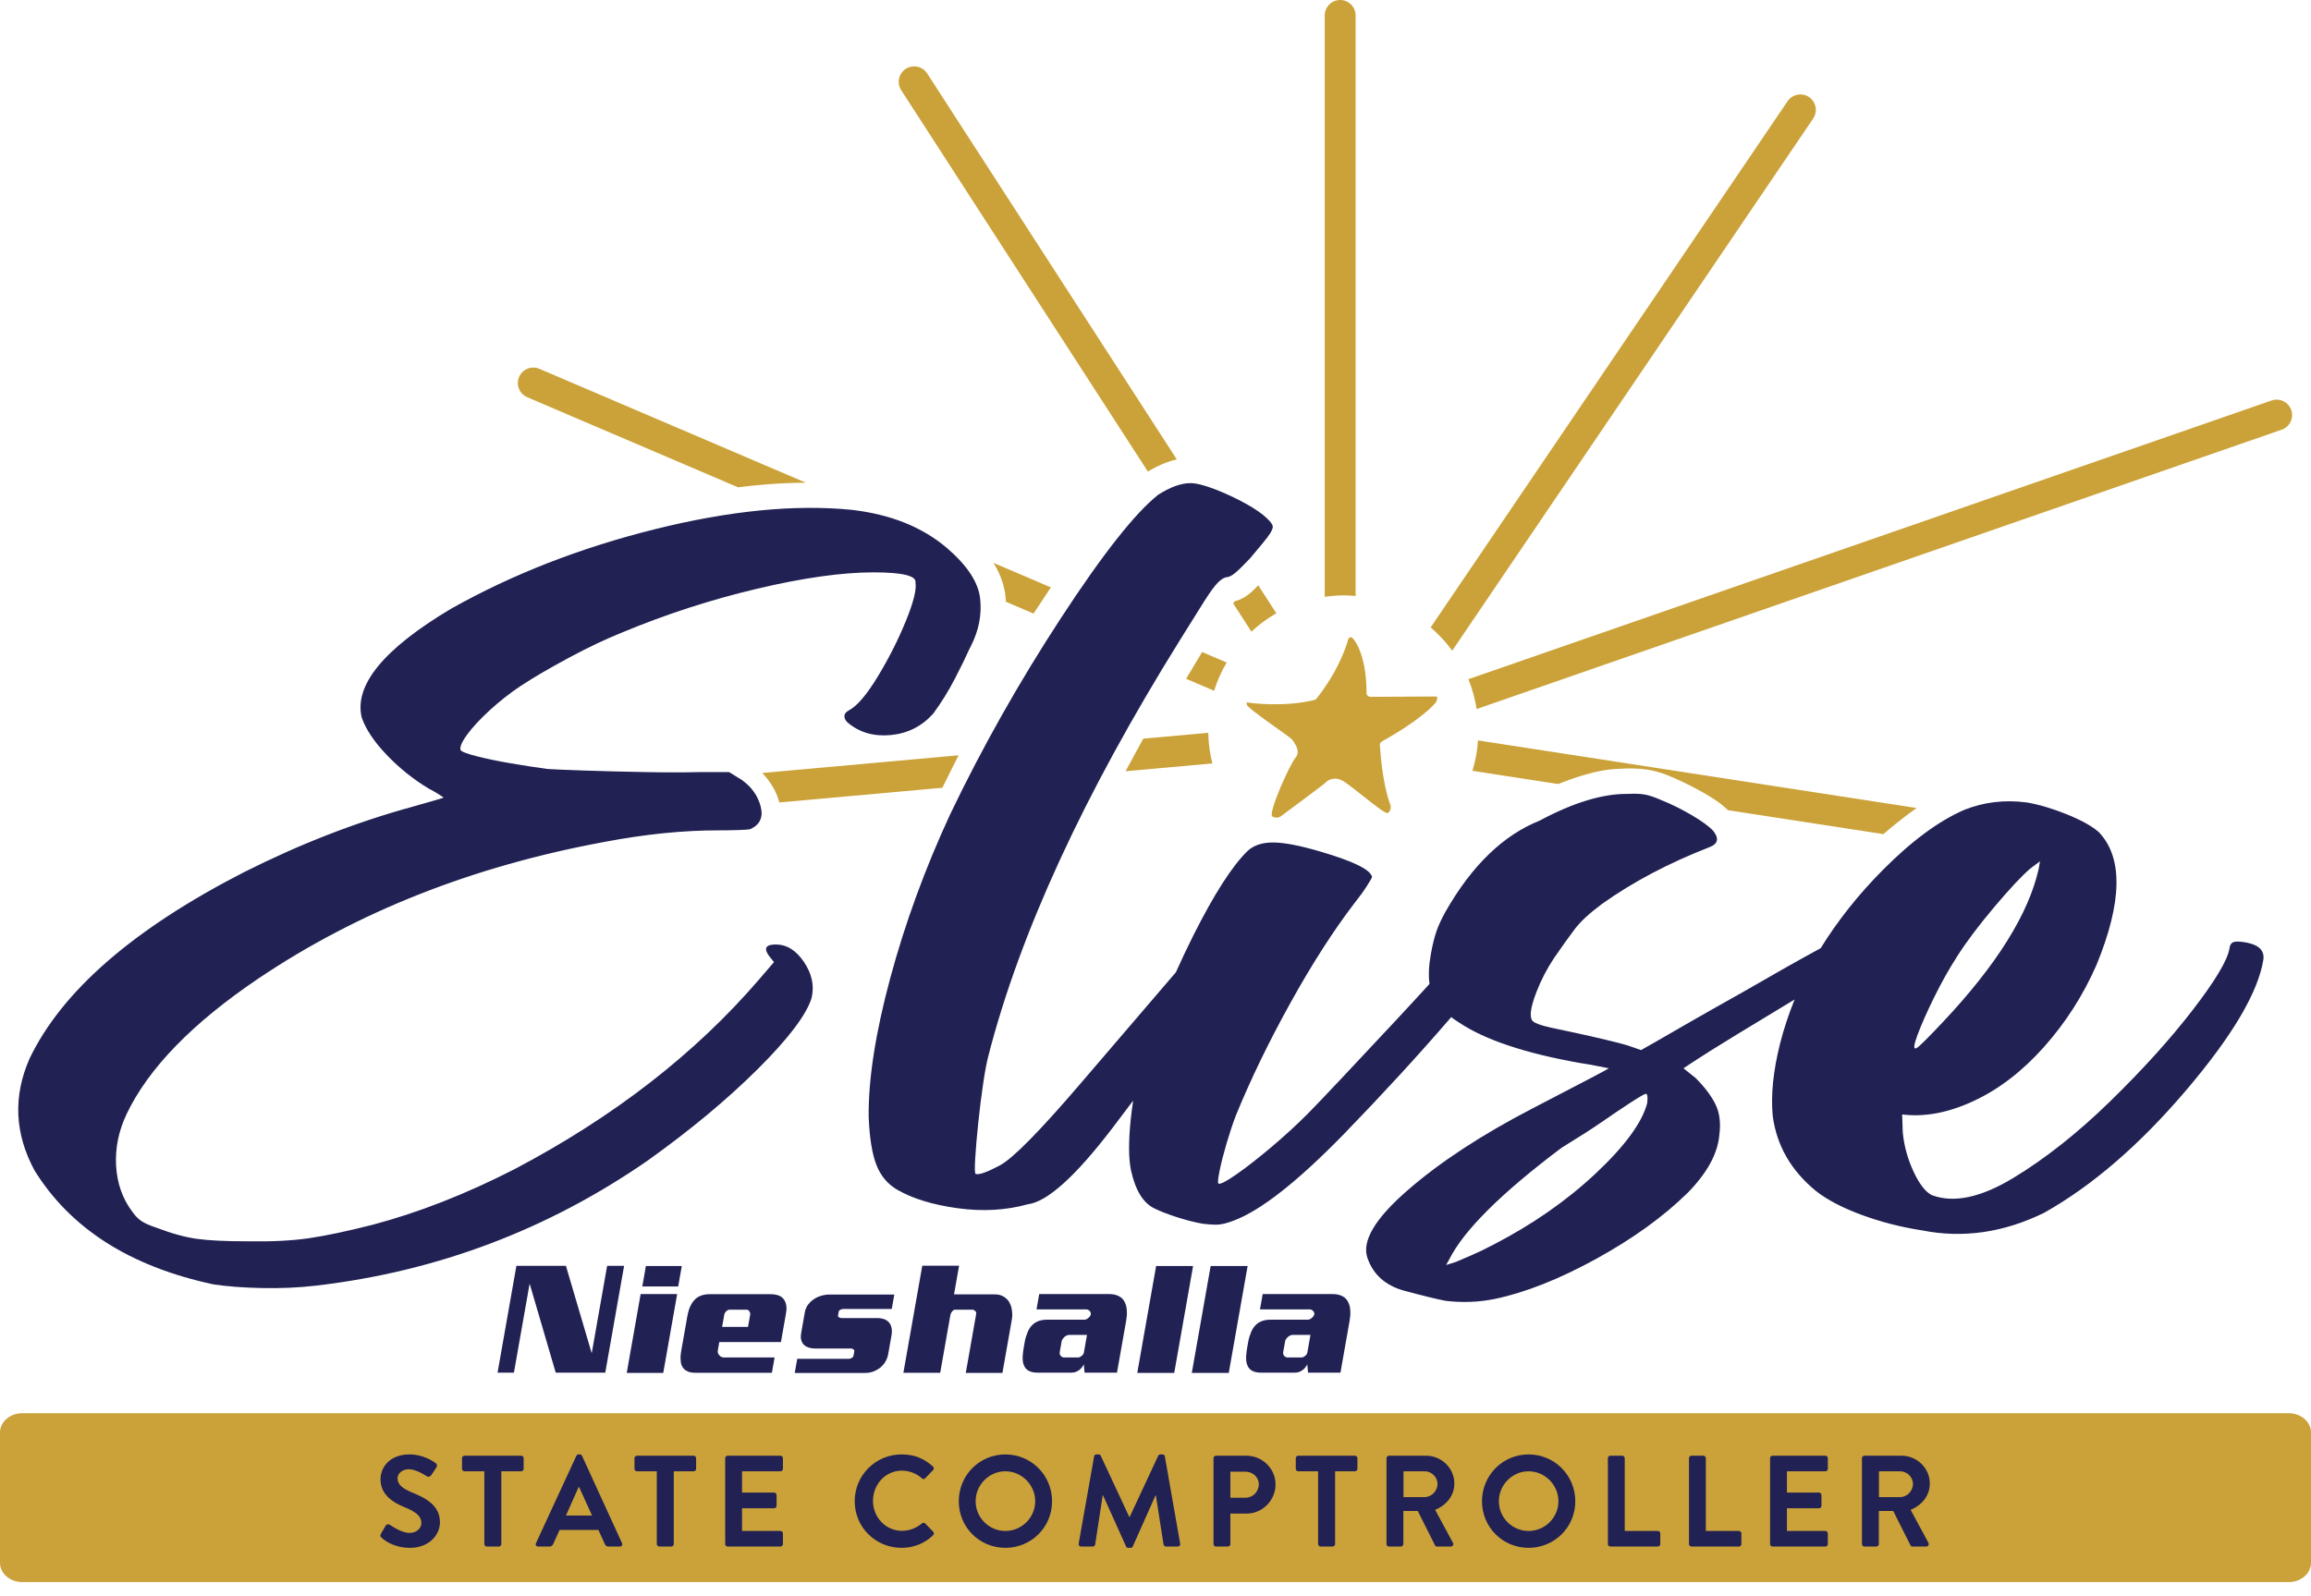<svg xmlns="http://www.w3.org/2000/svg" id="b" width="498.637" height="344.533" viewBox="0 0 498.637 344.533"><g id="c"><path d="M493.852,305.012H4.785c-2.632,0-4.785,1.869-4.785,4.154v28.136c0,2.285,2.153,4.154,4.785,4.154h489.067c2.632,0,4.785-1.869,4.785-4.154v-28.136c0-2.285-2.153-4.154-4.785-4.154ZM292.5,128.633V3.334c0-1.833-1.5-3.334-3.334-3.334s-3.334,1.5-3.334,3.334v125.473c1.316-.182,2.65-.308,4.017-.308.895,0,1.776.055,2.651.134ZM264.672,142.988l-5.29-2.261-3.459,5.772,6.046,2.584c.662-2.154,1.588-4.186,2.704-6.095ZM313.343,140.431l77.882-114.851c1.029-1.518.629-3.601-.888-4.63s-3.601-.629-4.63.888l-77.019,113.579c1.745,1.479,3.299,3.168,4.656,5.014ZM275.389,132.357l-3.894-6.022c-.475.486-.918.929-1.27,1.254-2.046,1.894-3.788,2.159-3.788,2.159l-.354.494,3.932,6.081c1.631-1.517,3.429-2.852,5.375-3.966ZM242.862,166.459l18.727-1.688c-.533-2.125-.845-4.334-.883-6.615l-14.021,1.264c-1.29,2.334-2.591,4.736-3.822,7.039ZM223.007,132.429c.98-1.496,2.438-3.714,3.731-5.656l-12.383-5.293c.976,1.541,2.593,4.648,2.673,8.393l5.979,2.556ZM494.375,88.493c-.601-1.732-2.51-2.658-4.242-2.056l-173.306,60.153c.838,2.038,1.429,4.198,1.788,6.437l173.704-60.291c1.732-.601,2.658-2.51,2.056-4.242ZM353.151,165.889c3.106.151,5.19.644,9.698,2.765s7.955,4.325,9.016,5.345c.315.303.654.551,1.017.869l33.486,5.162c1.786-1.538,4.38-3.67,7.175-5.64l-94.633-14.587c-.165,2.265-.559,4.467-1.211,6.559l18.481,2.849c3.553-1.4,7.473-2.671,10.834-3.095,0,0,3.031-.379,6.137-.227ZM113.756,85.729l45.486,19.443c3.218-.418,8.526-.957,14.626-.999l-57.49-24.575c-1.686-.721-3.655.069-4.376,1.755-.721,1.686.069,3.655,1.755,4.376ZM168.152,173.192l35.178-3.17c1.231-2.515,2.424-4.891,3.507-7.01l-42.365,3.818c1.415,1.491,3.001,3.668,3.68,6.363ZM247.675,101.778c2.575-1.575,4.827-2.305,6.236-2.635L200.048,15.844c-.996-1.54-3.07-1.985-4.61-.989-1.54.996-1.985,3.07-.989,4.61l53.226,82.313ZM269.619,151.683c-.69-.081-.606-.379-.606.379s9.546,7.122,9.774,7.543c.227.421,2.046,2.382.758,3.898-1.288,1.515-6.061,12.198-5.001,12.729,1.061.53,1.743,0,1.743,0,0,0,9.622-7.122,9.85-7.425s1.591-1.288,3.409-.383c1.818.905,9.092,7.354,9.85,7.05s.682-1.515.682-1.515c-1.97-5.228-2.273-12.577-2.349-13.183s.833-.972.833-.972c7.198-4.003,11.213-7.741,11.441-8.575.227-.834,0-.909,0-.909,0,0-13.032.076-14.168.076s-.985-.985-.985-.985c0-8.258-2.803-11.971-3.409-11.895-.606.076-.682.985-.682.985-2.273,7.198-6.895,12.501-6.895,12.501-6.667,1.743-14.244.682-14.244.682Z" fill="#cba239"></path><path d="M111.421,273.206h10.688l5.564,18.863,3.326-18.863h3.661l-4.065,23.047h-10.688l-5.631-19.217-3.39,19.217h-3.53l4.065-23.047Z" fill="#212154"></path><path d="M146.108,279.289l-3.002,17.027h-7.878l3.002-17.027h7.878ZM139.364,273.239h7.745l-.778,4.41h-7.745l.778-4.41Z" fill="#212154"></path><path d="M166.268,279.322c.371,0,.735.032,1.096.097.357.064.698.182,1.015.353.239.13.449.301.629.516.179.215.331.462.456.74.071.215.13.44.177.675.044.238.064.495.059.773-.021.366-.067.752-.138,1.159l-1.062,6.018h-13.303l-.322,1.836c-.032.172-.018.348.036.531.054.182.147.338.277.466.127.151.269.269.428.354.159.086.325.129.501.129h11.014l-.584,3.316h-16.44c-.348,0-.687-.026-1.015-.082-.33-.051-.622-.154-.878-.304-.244-.107-.456-.259-.64-.451-.183-.194-.339-.428-.463-.708-.097-.194-.165-.422-.206-.693-.038-.268-.064-.563-.071-.885-.008-.212.002-.443.023-.692.023-.245.059-.508.107-.787l1.345-7.63c.045-.257.098-.504.162-.74.065-.236.126-.46.186-.675.129-.366.275-.704.439-1.015.163-.31.344-.584.539-.822.222-.277.466-.513.728-.707.263-.192.545-.344.849-.451.278-.107.577-.188.891-.241.315-.054.624-.08.929-.08h13.236ZM161.398,286.371l.471-2.672c.02-.107.012-.219-.023-.338-.033-.117-.085-.23-.151-.338-.07-.107-.153-.194-.25-.259-.098-.064-.201-.097-.31-.097h-3.791c-.109,0-.219.033-.327.097-.111.065-.216.141-.318.226-.107.107-.198.221-.272.339-.076.117-.123.23-.141.338l-.477,2.704h5.588Z" fill="#212154"></path><path d="M192.962,279.386l-.551,3.122h-10.523c-.065,0-.15.017-.254.05-.104.03-.203.07-.298.111-.095.044-.174.097-.241.162-.065.064-.106.139-.121.224l-.165.935c-.015.085.004.154.062.209.056.053.123.103.203.144.079.044.167.077.26.097.094.023.185.033.272.033h7.746c.239,0,.481.021.725.064.241.044.466.097.673.162.224.086.428.194.613.321.185.129.348.28.493.451.124.15.232.322.318.516.085.192.15.407.197.643.048.215.071.462.065.74-.006.28-.036.58-.092.9l-.699,3.96c-.053.301-.132.59-.235.869s-.233.548-.387.805c-.129.236-.287.456-.477.66s-.374.392-.555.563c-.227.172-.463.328-.704.468-.244.139-.483.263-.719.369-.328.13-.654.221-.981.274-.325.054-.64.08-.946.08h-15.164l.539-3.058h11.243c.086,0,.183-.02.289-.064.106-.042.197-.097.274-.16.094-.044.171-.107.23-.194.058-.085.095-.172.111-.257l.165-.934c.015-.085.006-.165-.023-.242-.03-.074-.086-.133-.165-.177-.077-.064-.154-.112-.238-.144-.08-.032-.165-.048-.251-.048h-7.746c-.306,0-.611-.027-.918-.08-.306-.054-.601-.145-.882-.274-.182-.085-.353-.192-.514-.322-.163-.129-.295-.278-.395-.449-.104-.151-.189-.316-.256-.499-.065-.182-.115-.371-.145-.564-.014-.171-.015-.353-.002-.546.011-.194.036-.397.074-.611l.794-4.506c.053-.301.135-.574.244-.82.107-.247.239-.489.389-.725.168-.215.346-.419.533-.611.186-.194.392-.365.613-.516.227-.171.466-.321.717-.449.253-.13.505-.238.76-.322.324-.107.655-.194.993-.257.339-.064.661-.097.967-.097h14.085Z" fill="#212154"></path><path d="M194.922,296.284l4.074-23.11h7.942l-1.089,6.18h8.727c.392,0,.746.038,1.059.112.313.076.598.188.857.339.256.15.486.321.693.514.204.192.386.407.54.643.132.236.251.489.357.757s.177.543.215.822c.067.365.103.734.115,1.109.009.377-.018.746-.083,1.111l-2.037,11.555h-7.908l2.247-12.746c.02-.107.009-.215-.024-.321-.038-.107-.091-.204-.163-.29-.094-.086-.191-.156-.289-.209-.1-.054-.204-.082-.313-.082h-3.791c-.109,0-.219.039-.33.114-.112.074-.21.168-.294.272-.086.109-.159.221-.222.339-.065.118-.107.232-.127.339l-2.212,12.553h-7.942Z" fill="#212154"></path><path d="M242.964,285.18l-1.954,11.072h-6.994l-.171-1.804c-.045.13-.104.242-.174.339-.073.097-.138.188-.197.274-.088.129-.183.242-.287.338-.104.097-.207.189-.31.274-.274.194-.551.344-.829.449-.301.086-.602.13-.908.13h-7.288c-.392,0-.74-.033-1.044-.097-.306-.064-.578-.16-.816-.289-.262-.13-.477-.295-.646-.499-.172-.204-.312-.436-.419-.693-.126-.277-.204-.595-.241-.949-.035-.354-.044-.702-.027-1.047.02-.363.058-.728.111-1.093.054-.366.109-.708.165-1.03.053-.301.111-.624.171-.966.06-.344.142-.687.247-1.03.104-.342.224-.681.359-1.014s.292-.639.472-.917c.206-.301.445-.574.716-.822.272-.245.586-.445.94-.596.284-.127.595-.224.934-.289.338-.064.704-.097,1.096-.097h8.105c.153,0,.313-.041.481-.127.167-.085.33-.204.487-.356.101-.085.192-.192.269-.321s.124-.247.144-.354c.023-.129.012-.257-.03-.386-.042-.13-.112-.236-.206-.322-.089-.106-.194-.194-.313-.257s-.244-.097-.374-.097h-10.787l.584-3.316h15.034c.436,0,.832.038,1.191.114.356.076.673.188.952.338.322.151.587.344.797.58.207.236.375.493.501.772.129.259.229.531.297.822.07.289.109.584.121.885.038.407.036.816-.002,1.223-.041.407-.092.794-.156,1.159ZM234.537,288.108h-3.856c-.175,0-.351.044-.53.13-.179.085-.344.192-.498.321-.132.129-.256.274-.371.434-.117.16-.186.318-.212.468l-.425,2.414c-.02.107-.014.219.021.338.032.118.073.232.119.339.089.107.204.204.342.289.136.086.271.129.401.129h3.139c.109,0,.235-.036.378-.112.145-.076.28-.167.409-.274.101-.086.191-.188.266-.307.074-.117.121-.229.141-.336l.675-3.832Z" fill="#212154"></path><path d="M257.428,273.239l-4.069,23.077h-7.975l4.069-23.077h7.975Z" fill="#212154"></path><path d="M269.195,273.239l-4.069,23.077h-7.975l4.069-23.077h7.975Z" fill="#212154"></path><path d="M291.18,285.18l-1.954,11.072h-6.994l-.171-1.804c-.045.13-.104.242-.174.339-.073.097-.138.188-.197.274-.088.129-.183.242-.287.338-.104.097-.207.189-.31.274-.274.194-.551.344-.829.449-.301.086-.602.13-.908.13h-7.288c-.392,0-.74-.033-1.044-.097-.306-.064-.578-.16-.816-.289-.262-.13-.477-.295-.646-.499-.172-.204-.312-.436-.419-.693-.126-.277-.204-.595-.241-.949-.035-.354-.044-.702-.027-1.047.02-.363.058-.728.111-1.093.054-.366.109-.708.165-1.03.053-.301.111-.624.171-.966.06-.344.142-.687.247-1.03.104-.342.224-.681.359-1.014s.292-.639.472-.917c.206-.301.445-.574.716-.822.272-.245.586-.445.94-.596.284-.127.595-.224.934-.289.338-.064.704-.097,1.096-.097h8.105c.153,0,.313-.041.481-.127.167-.085.33-.204.487-.356.101-.085.192-.192.269-.321s.124-.247.144-.354c.023-.129.012-.257-.03-.386-.042-.13-.112-.236-.206-.322-.089-.106-.194-.194-.313-.257s-.244-.097-.374-.097h-10.787l.584-3.316h15.034c.436,0,.832.038,1.191.114.356.076.673.188.952.338.322.151.587.344.797.58.207.236.375.493.501.772.129.259.229.531.297.822.07.289.109.584.121.885.038.407.036.816-.002,1.223-.041.407-.092.794-.156,1.159ZM282.753,288.108h-3.856c-.175,0-.351.044-.53.13-.179.085-.344.192-.498.321-.132.129-.256.274-.371.434-.117.16-.186.318-.212.468l-.425,2.414c-.02.107-.014.219.021.338.032.118.073.232.119.339.089.107.204.204.342.289.136.086.271.129.401.129h3.139c.109,0,.235-.036.378-.112.145-.076.28-.167.409-.274.101-.086.191-.188.266-.307.074-.117.121-.229.141-.336l.675-3.832Z" fill="#212154"></path><path d="M192.22,158.643c3.623-.348,6.659-1.877,9.105-4.585,1.746-2.359,3.318-4.89,4.717-7.599,1.396-2.706,2.401-4.759,3.013-6.158l.393-.786c1.746-3.407,2.424-6.856,2.031-10.35-.394-3.492-2.774-7.117-7.141-10.874-5.329-4.54-12.184-7.292-20.569-8.254-12.229-1.222-26.399.176-42.513,4.193-16.114,4.018-30.767,9.74-43.954,17.163-14.499,8.647-20.919,16.464-19.258,23.451.872,2.534,2.663,5.22,5.371,8.057,2.706,2.839,5.72,5.263,9.04,7.271,1.048.525,2.139,1.179,3.275,1.966-.176.088-.874.306-2.096.654-1.224.35-2.751.787-4.585,1.31-12.142,3.32-24.282,8.037-36.421,14.149-23.844,12.229-39.258,25.635-46.247,40.22-3.58,8.123-3.23,16.16,1.048,24.106,7.774,12.578,20.657,20.788,38.648,24.631,2.882.438,6.354.701,10.415.786,4.061.088,7.969-.085,11.725-.523,26.114-3.057,49.958-12.053,71.532-26.989,9.17-6.55,17.074-13.121,23.713-19.716,6.636-6.594,10.523-11.725,11.659-15.393.61-2.621.066-5.195-1.637-7.73-1.703-2.532-3.734-3.8-6.092-3.8-2.184,0-2.666.831-1.441,2.489l1.048,1.31-3.144,3.668c-13.801,16.071-31.4,29.739-52.797,41.007-10.569,5.417-20.831,9.432-30.788,12.053-5.502,1.397-10.067,2.357-13.69,2.882-3.625.523-8.014.743-13.166.655-4.717,0-8.342-.174-10.874-.525-2.534-.348-5.417-1.133-8.647-2.359-1.572-.523-2.708-1.026-3.406-1.506-.7-.478-1.355-1.156-1.965-2.03-2.096-2.796-3.253-6.093-3.472-9.891-.216-3.8.547-7.534,2.293-11.202,4.717-9.869,14.193-19.607,28.43-29.215,21.398-14.412,46.289-24.238,74.676-29.477,8.733-1.658,16.901-2.489,24.5-2.489,1.657,0,3.144-.021,4.454-.067,1.31-.043,2.139-.108,2.489-.196,2.096-.96,2.837-2.598,2.227-4.913-.612-2.313-1.965-4.213-4.061-5.699l-2.751-1.703h-6.027c-3.583.088-7.687.088-12.315,0-4.63-.085-8.888-.196-12.774-.328-3.887-.131-6.53-.24-7.926-.328-2.62-.348-5.329-.763-8.123-1.245-2.797-.479-5.22-.983-7.271-1.507-2.054-.523-3.21-.96-3.472-1.31-.262-.61.196-1.723,1.376-3.341,1.179-1.615,2.817-3.384,4.913-5.306,2.096-1.92,4.323-3.668,6.681-5.24,2.794-1.835,6.266-3.865,10.415-6.092,4.147-2.227,7.969-4.039,11.464-5.436,9.433-3.931,19.128-7.075,29.084-9.433,9.957-2.358,18.341-3.537,25.154-3.537,6.288,0,9.301.743,9.04,2.228.262,1.486-.438,4.258-2.096,8.319-1.66,4.061-3.668,8.037-6.027,11.922-2.358,3.888-4.412,6.311-6.158,7.271-.7.35-1.048.786-1.048,1.31s.262,1.005.786,1.441c2.532,2.096,5.611,2.97,9.236,2.62ZM484.832,203.449c-1.397-.262-2.357-.305-2.882-.131-.523.176-.831.654-.916,1.441-.438,2.534-3.079,6.943-7.927,13.232-4.846,6.289-10.788,12.861-17.817,19.716-7.032,6.857-14.019,12.381-20.962,16.573-6.944,4.193-12.774,5.417-17.491,3.669-1.397-.699-2.73-2.424-3.995-5.176-1.267-2.752-2.031-5.568-2.292-8.45l-.132-3.8c4.803.613,9.935-.348,15.395-2.882,5.457-2.532,10.524-6.419,15.197-11.66,4.671-5.239,8.45-11.135,11.332-17.685,5.588-13.626,5.764-23.19.523-28.691-1.486-1.31-3.8-2.598-6.943-3.865-3.144-1.265-6.027-2.116-8.648-2.554-4.716-.61-9.171-.087-13.364,1.571-5.502,2.359-11.398,6.704-17.685,13.036-5.259,5.296-9.713,10.917-13.384,16.853-4.264,2.307-9.973,5.529-17.143,9.677-4.368,2.445-8.299,4.673-11.792,6.68-3.493,2.011-5.764,3.32-6.812,3.93l-3.013,1.703-3.014-1.048c-.874-.262-2.403-.655-4.585-1.179-2.184-.525-4.499-1.048-6.943-1.573-2.096-.435-3.734-.786-4.913-1.048-1.18-.261-2.054-.501-2.621-.721-.569-.216-.962-.413-1.179-.589-.218-.174-.373-.435-.458-.786-.262-1.048.108-2.882,1.113-5.503,1.003-2.62,2.292-5.109,3.865-7.468,1.746-2.532,3.23-4.605,4.454-6.222,1.223-1.615,3.188-3.427,5.896-5.438,6.636-4.716,14.324-8.777,23.058-12.184,1.921-.698,2.227-1.878.918-3.537-.875-.96-2.424-2.096-4.651-3.407-2.228-1.309-4.435-2.401-6.617-3.275-1.398-.61-2.577-1.003-3.537-1.179-.963-.174-2.142-.217-3.537-.132-5.417-.085-11.791,1.835-19.128,5.765-7.86,3.144-14.63,9.694-20.306,19.651-.872,1.573-1.528,2.993-1.966,4.258-.435,1.268-.828,2.862-1.179,4.783-.467,2.569-.564,4.749-.31,6.556-2.311,2.531-4.835,5.265-7.616,8.247-4.238,4.543-8.124,8.691-11.661,12.446-3.537,3.757-5.916,6.246-7.139,7.468-2.36,2.359-4.936,4.717-7.731,7.075-2.797,2.359-5.285,4.303-7.468,5.831-2.184,1.529-3.495,2.207-3.931,2.03-.176-.173-.088-1.113.262-2.816.348-1.703.852-3.669,1.506-5.896.655-2.227,1.331-4.258,2.031-6.092,3.23-7.86,7.159-15.96,11.792-24.303,4.627-8.338,9.213-15.48,13.755-21.42,1.05-1.31,1.921-2.509,2.621-3.603.698-1.091,1.092-1.769,1.18-2.031-.264-1.571-3.977-3.407-11.137-5.502-4.454-1.31-7.86-1.966-10.221-1.966-2.357,0-4.19.613-5.5,1.834-3.321,3.232-7.229,9.324-11.726,18.277-1.324,2.635-2.555,5.267-3.739,7.898-5.218,6.08-12.06,14.068-20.563,24.002-8.823,10.307-14.63,16.203-17.425,17.687-2.796,1.486-4.542,2.096-5.24,1.835-.176-.174-.196-1.331-.066-3.472.131-2.139.348-4.672.655-7.599.305-2.925.655-5.719,1.048-8.384.393-2.664.764-4.651,1.113-5.961,6.813-26.55,20.612-56.508,41.4-89.873,2.27-3.668,4.016-6.463,5.241-8.385,1.222-1.92,2.182-3.23,2.882-3.93.698-.698,1.31-1.091,1.834-1.179.524,0,1.157-.305,1.9-.917.741-.61,1.811-1.658,3.21-3.144.96-1.134,1.855-2.204,2.686-3.21.828-1.003,1.374-1.723,1.637-2.162.437-.698.633-1.222.59-1.572-.045-.348-.415-.872-1.113-1.572-1.048-1.048-2.644-2.162-4.783-3.34-2.141-1.179-4.346-2.205-6.616-3.079-2.272-.872-4.018-1.31-5.24-1.31-2.01,0-4.324.831-6.944,2.489-4.978,3.93-11.987,12.819-21.027,26.66-9.04,13.844-17.011,27.971-23.91,42.383-5.417,11.705-9.716,23.473-12.905,35.308-3.187,11.835-4.737,21.812-4.651,29.935.176,4.454.721,7.883,1.637,10.284.917,2.403,2.424,4.215,4.519,5.436,3.319,1.922,7.665,3.255,13.036,3.995,5.371.743,10.415.46,15.132-.851,4.193-.523,10.262-5.981,18.211-16.376,1.556-2.035,3.058-4.026,4.532-5.994-.205,1.355-.391,2.733-.536,4.16-.479,4.716-.459,8.341.065,10.873.962,4.368,2.665,7.12,5.109,8.255,1.224.611,2.861,1.244,4.912,1.899,2.054.655,3.865,1.113,5.437,1.376,1.398.176,2.51.241,3.341.196.829-.043,1.942-.326,3.341-.851,5.851-2.182,13.8-8.428,23.844-18.735,8.297-8.558,15.897-16.834,22.795-24.826.111-.128.204-.241.313-.368.549.413,1.137.821,1.783,1.22,5.503,3.668,14.104,6.55,25.809,8.646,1.746.262,3.23.523,4.455.786,1.221.262,1.877.393,1.964.393,0,.088-5.482,2.97-16.441,8.648-10.962,5.678-19.957,11.573-26.988,17.687-7.031,6.114-9.913,10.983-8.648,14.607,1.268,3.625,3.93,5.984,7.992,7.075,4.061,1.093,7.008,1.814,8.843,2.162,3.581.438,7.117.306,10.612-.393,6.636-1.397,13.93-4.279,21.878-8.648,7.947-4.366,14.542-9.126,19.783-14.28,4.193-4.278,6.463-8.428,6.812-12.446.349-2.62.067-4.848-.851-6.682s-2.337-3.712-4.258-5.634l-2.62-2.096,1.964-1.309c1.834-1.223,5-3.21,9.498-5.961,4.043-2.473,8.228-5.007,12.518-7.586-1.267,3.126-2.332,6.306-3.15,9.551-1.484,5.896-2.008,11.115-1.571,15.655.874,6.377,3.975,11.748,9.301,16.115,2.447,1.922,5.742,3.648,9.891,5.176,4.147,1.529,8.493,2.642,13.036,3.34,8.821,1.749,17.597.481,26.333-3.8,10.392-5.851,20.589-14.65,30.591-26.398,10.001-11.747,15.568-21.159,16.704-28.233.262-1.919-.916-3.144-3.537-3.668ZM413.76,223.297c.828-2.228,2.03-4.933,3.603-8.123,1.571-3.187,3.23-6.134,4.978-8.843,2.008-3.144,4.671-6.682,7.992-10.612,3.318-3.93,5.895-6.682,7.729-8.253l2.096-1.573-.261,1.573c-2.184,9.782-9.128,20.875-20.831,33.277-1.398,1.485-2.621,2.75-3.669,3.798s-1.702,1.618-1.964,1.703c-.613.262-.503-.721.328-2.947ZM355.393,238.167c-1.136,4.193-4.846,9.236-11.135,15.131-6.289,5.896-13.67,11.027-22.142,15.395-1.659.874-3.254,1.637-4.781,2.292-1.529.655-2.597,1.113-3.21,1.376l-2.096.655.655-1.179c3.144-6.289,11.222-14.324,24.236-24.106,3.842-2.359,6.768-4.235,8.778-5.634,2.008-1.396,4.017-2.752,6.027-4.062,2.008-1.309,3.144-1.964,3.407-1.964.173,0,.282.196.328.589.043.394.02.898-.067,1.508Z" fill="#212154"></path><path d="M82.187,331.037l1.008-1.736c.224-.392.7-.392.952-.195.14.084,2.408,1.735,4.228,1.735,1.456,0,2.548-.951,2.548-2.155,0-1.429-1.204-2.408-3.556-3.36-2.632-1.063-5.264-2.744-5.264-6.048,0-2.492,1.848-5.376,6.3-5.376,2.856,0,5.04,1.456,5.6,1.876.28.168.364.644.168.924l-1.064,1.596c-.224.337-.644.56-.98.337-.224-.141-2.352-1.54-3.892-1.54-1.596,0-2.464,1.063-2.464,1.96,0,1.315,1.036,2.212,3.304,3.136,2.716,1.092,5.852,2.716,5.852,6.328,0,2.884-2.492,5.544-6.44,5.544-3.528,0-5.6-1.652-6.16-2.185-.252-.252-.392-.392-.14-.84Z" fill="#212154"></path><path d="M104.503,317.541h-4.284c-.308,0-.532-.252-.532-.531v-2.297c0-.279.224-.531.532-.531h12.236c.308,0,.532.252.532.531v2.297c0,.279-.224.531-.532.531h-4.284v15.708c0,.28-.252.532-.532.532h-2.604c-.28,0-.532-.252-.532-.532v-15.708Z" fill="#212154"></path><path d="M115.647,333.054l8.708-18.845c.084-.168.224-.308.476-.308h.28c.28,0,.392.14.476.308l8.624,18.845c.168.363-.056.728-.476.728h-2.436c-.42,0-.616-.168-.812-.56l-1.372-3.024h-8.372l-1.372,3.024c-.112.279-.364.56-.812.56h-2.436c-.42,0-.644-.364-.476-.728ZM127.743,327.089l-2.8-6.159h-.084l-2.744,6.159h5.628Z" fill="#212154"></path><path d="M141.715,317.541h-4.284c-.308,0-.532-.252-.532-.531v-2.297c0-.279.224-.531.532-.531h12.236c.308,0,.532.252.532.531v2.297c0,.279-.224.531-.532.531h-4.284v15.708c0,.28-.252.532-.532.532h-2.604c-.28,0-.532-.252-.532-.532v-15.708Z" fill="#212154"></path><path d="M156.471,314.713c0-.279.224-.531.532-.531h11.396c.308,0,.532.252.532.531v2.297c0,.279-.224.531-.532.531h-8.288v4.592h6.916c.28,0,.532.253.532.532v2.324c0,.308-.252.532-.532.532h-6.916v4.899h8.288c.308,0,.532.252.532.532v2.296c0,.28-.224.532-.532.532h-11.396c-.308,0-.532-.252-.532-.532v-18.536Z" fill="#212154"></path><path d="M194.523,313.901c2.828,0,4.872.895,6.776,2.603.252.225.252.56.028.784l-1.708,1.765c-.196.224-.476.224-.7,0-1.176-1.036-2.744-1.652-4.312-1.652-3.584,0-6.244,2.996-6.244,6.524,0,3.499,2.688,6.468,6.272,6.468,1.68,0,3.108-.644,4.284-1.597.224-.195.532-.168.7,0l1.736,1.792c.224.196.168.56-.028.757-1.904,1.848-4.312,2.716-6.804,2.716-5.6,0-10.108-4.452-10.108-10.052s4.508-10.108,10.108-10.108Z" fill="#212154"></path><path d="M216.923,313.901c5.6,0,10.08,4.508,10.08,10.108s-4.48,10.052-10.08,10.052-10.052-4.452-10.052-10.052,4.452-10.108,10.052-10.108ZM216.923,330.421c3.528,0,6.44-2.884,6.44-6.411s-2.912-6.469-6.44-6.469-6.412,2.94-6.412,6.469,2.884,6.411,6.412,6.411Z" fill="#212154"></path><path d="M236.074,314.321c.028-.224.196-.42.504-.42h.448c.224,0,.392.112.476.28l6.16,13.216h.084l6.16-13.216c.084-.168.224-.28.476-.28h.448c.308,0,.476.196.504.42l3.304,18.816c.084.392-.14.644-.504.644h-2.548c-.252,0-.476-.224-.532-.42l-1.652-10.612h-.084l-4.9,11.004c-.056.168-.224.309-.476.309h-.504c-.252,0-.392-.141-.476-.309l-4.956-11.004h-.084l-1.624,10.612c-.028.196-.252.42-.504.42h-2.52c-.364,0-.588-.252-.532-.644l3.332-18.816Z" fill="#212154"></path><path d="M261.834,314.713c0-.279.225-.531.532-.531h6.58c3.444,0,6.272,2.8,6.272,6.188,0,3.472-2.828,6.3-6.244,6.3h-3.5v6.58c0,.28-.252.532-.532.532h-2.576c-.308,0-.532-.252-.532-.532v-18.536ZM268.722,323.253c1.567,0,2.884-1.26,2.884-2.911,0-1.54-1.316-2.717-2.884-2.717h-3.248v5.628h3.248Z" fill="#212154"></path><path d="M284.402,317.541h-4.284c-.308,0-.532-.252-.532-.531v-2.297c0-.279.225-.531.532-.531h12.236c.309,0,.532.252.532.531v2.297c0,.279-.224.531-.532.531h-4.284v15.708c0,.28-.252.532-.531.532h-2.604c-.28,0-.532-.252-.532-.532v-15.708Z" fill="#212154"></path><path d="M299.158,314.713c0-.279.225-.531.532-.531h8.008c3.36,0,6.104,2.688,6.104,6.019,0,2.576-1.708,4.676-4.144,5.656l3.836,7.112c.196.363,0,.811-.476.811h-2.94c-.252,0-.392-.14-.448-.252l-3.724-7.42h-3.108v7.14c0,.28-.252.532-.531.532h-2.576c-.308,0-.532-.252-.532-.532v-18.536ZM307.39,323.113c1.483,0,2.772-1.288,2.772-2.856,0-1.483-1.288-2.716-2.772-2.716h-4.564v5.572h4.564Z" fill="#212154"></path><path d="M329.818,313.901c5.6,0,10.08,4.508,10.08,10.108s-4.481,10.052-10.08,10.052-10.052-4.452-10.052-10.052,4.451-10.108,10.052-10.108ZM329.818,330.421c3.527,0,6.439-2.884,6.439-6.411s-2.912-6.469-6.439-6.469-6.412,2.94-6.412,6.469,2.884,6.411,6.412,6.411Z" fill="#212154"></path><path d="M346.925,314.713c0-.279.225-.531.532-.531h2.576c.279,0,.531.252.531.531v15.708h7.141c.308,0,.532.252.532.532v2.296c0,.28-.225.532-.532.532h-10.248c-.308,0-.532-.252-.532-.532v-18.536Z" fill="#212154"></path><path d="M364.424,314.713c0-.279.225-.531.532-.531h2.576c.279,0,.531.252.531.531v15.708h7.141c.308,0,.532.252.532.532v2.296c0,.28-.225.532-.532.532h-10.248c-.308,0-.532-.252-.532-.532v-18.536Z" fill="#212154"></path><path d="M381.924,314.713c0-.279.225-.531.532-.531h11.396c.309,0,.532.252.532.531v2.297c0,.279-.224.531-.532.531h-8.288v4.592h6.916c.28,0,.532.253.532.532v2.324c0,.308-.252.532-.532.532h-6.916v4.899h8.288c.309,0,.532.252.532.532v2.296c0,.28-.224.532-.532.532h-11.396c-.308,0-.532-.252-.532-.532v-18.536Z" fill="#212154"></path><path d="M401.748,314.713c0-.279.225-.531.532-.531h8.008c3.36,0,6.104,2.688,6.104,6.019,0,2.576-1.708,4.676-4.144,5.656l3.836,7.112c.196.363,0,.811-.476.811h-2.94c-.252,0-.392-.14-.448-.252l-3.724-7.42h-3.108v7.14c0,.28-.252.532-.531.532h-2.576c-.308,0-.532-.252-.532-.532v-18.536ZM409.981,323.113c1.483,0,2.772-1.288,2.772-2.856,0-1.483-1.288-2.716-2.772-2.716h-4.564v5.572h4.564Z" fill="#212154"></path></g></svg>